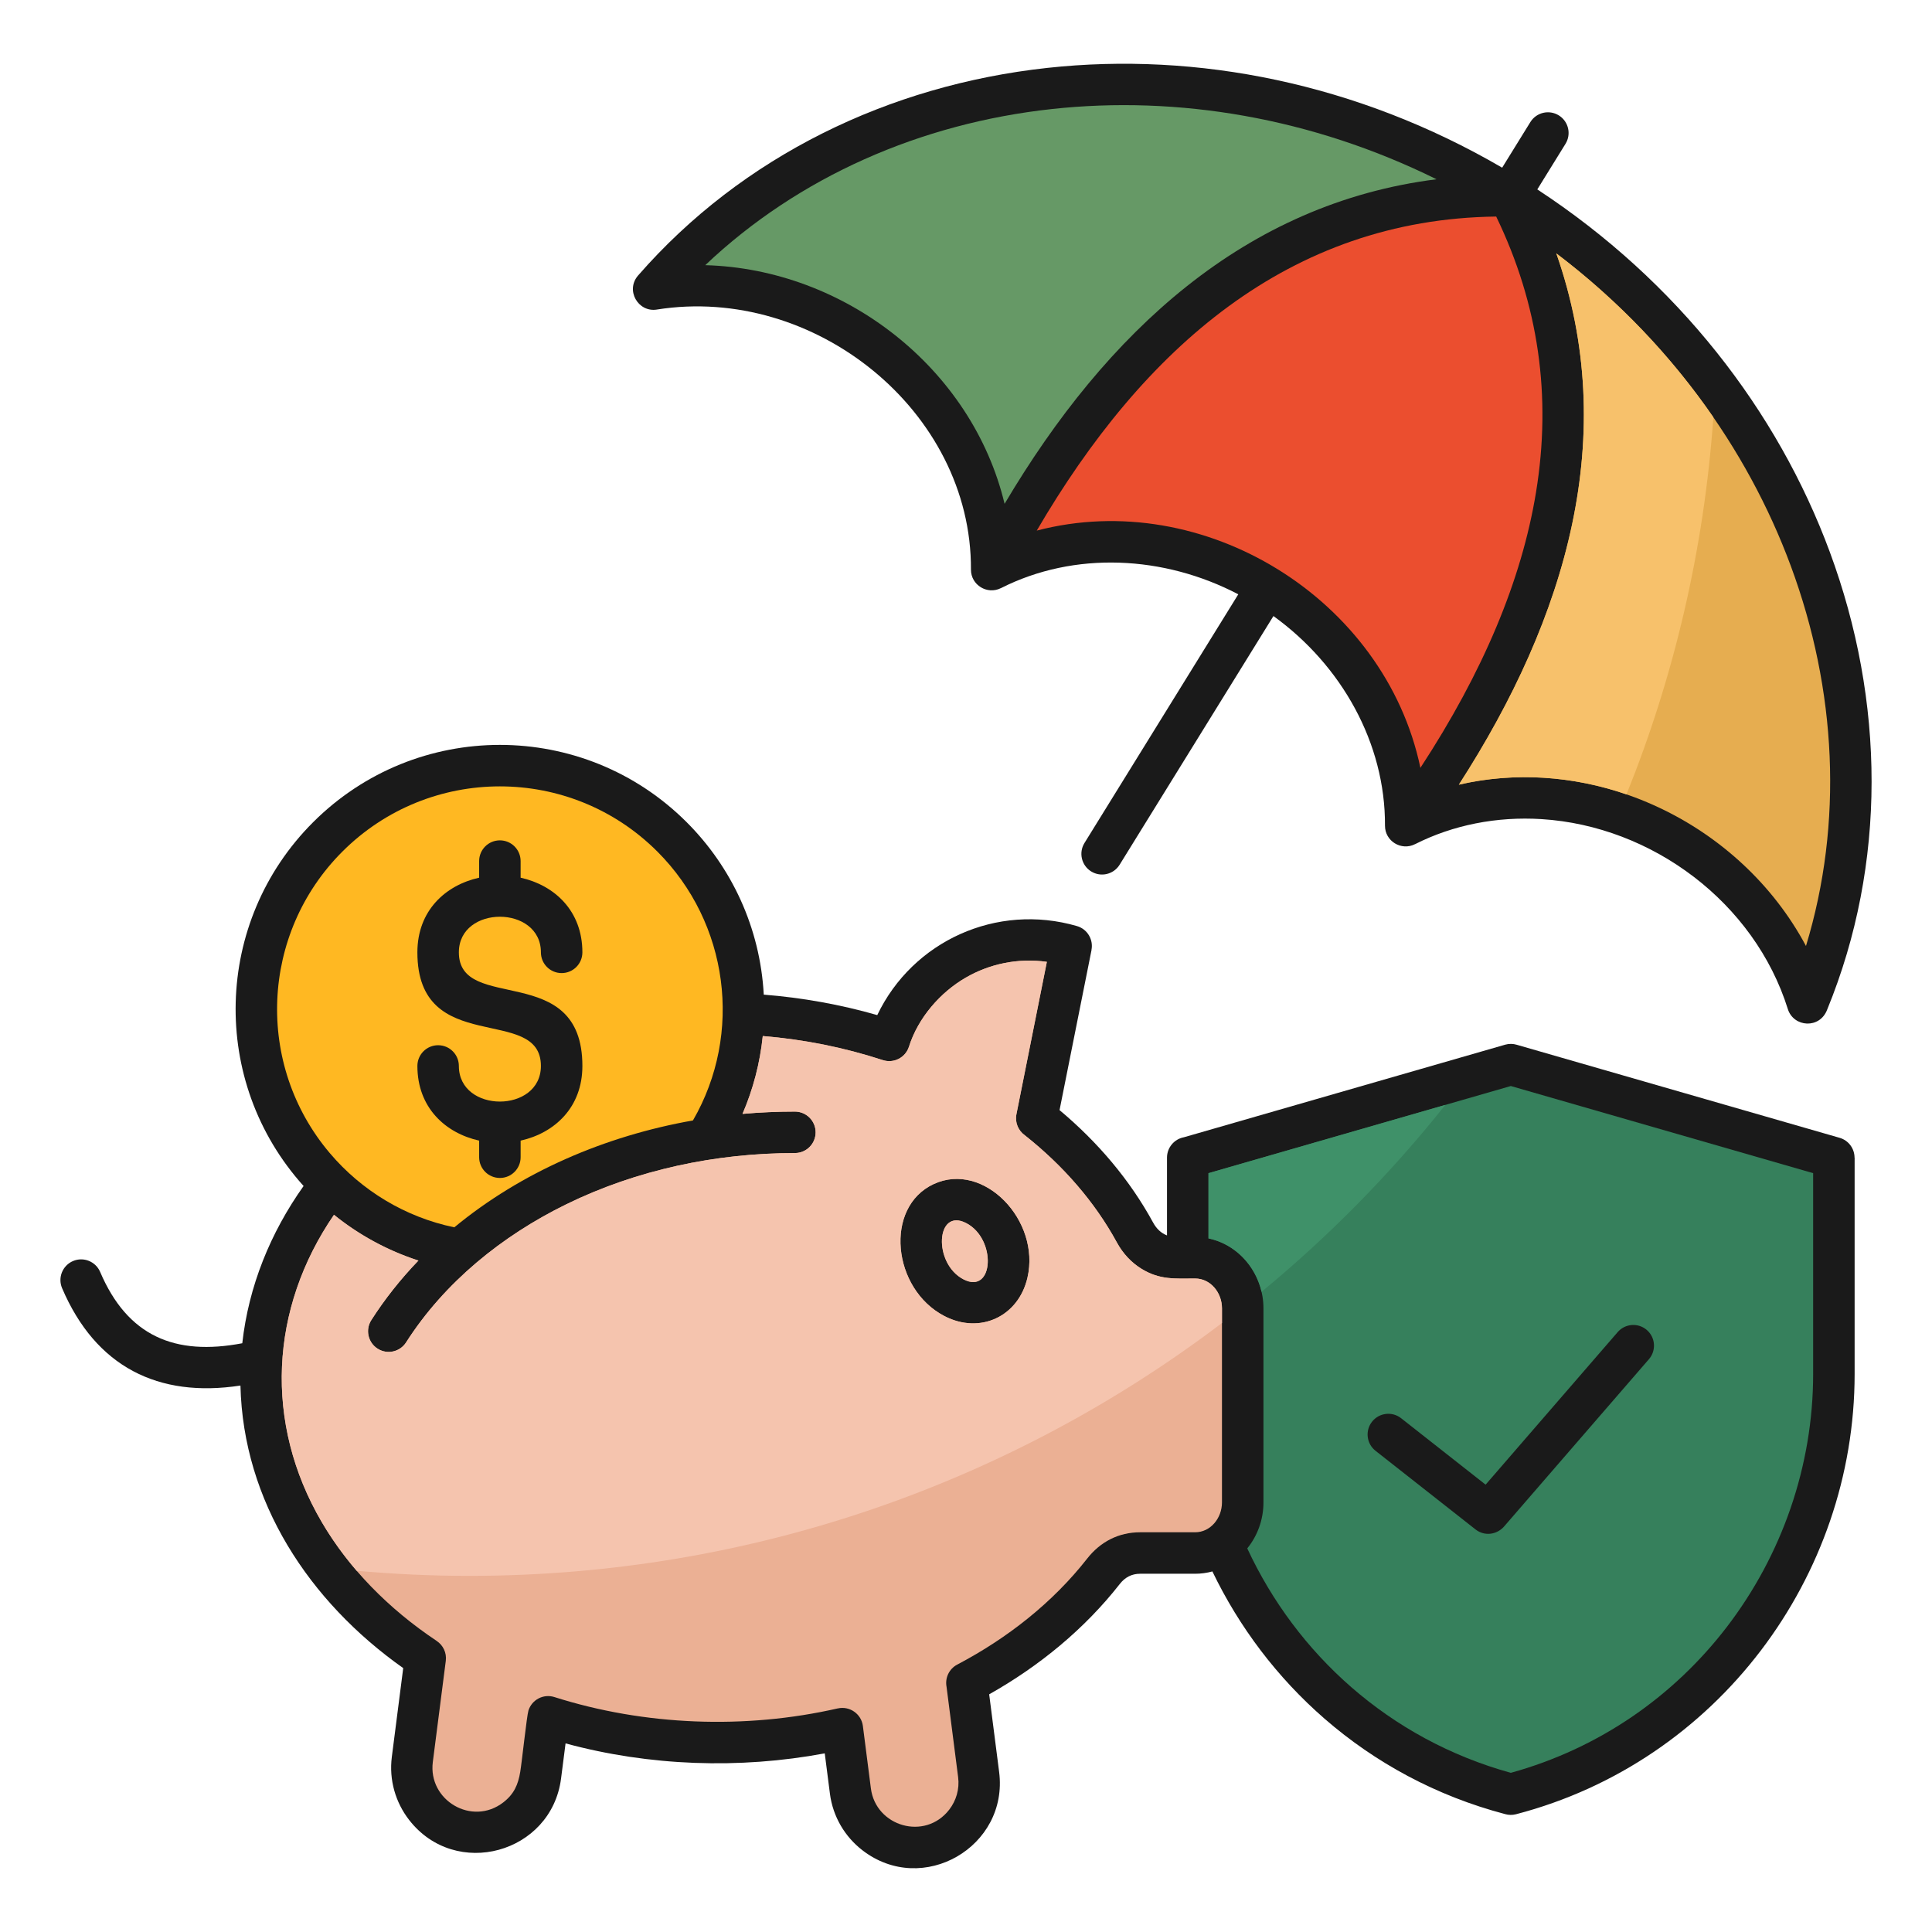 <svg id="Layer_1" viewBox="0 0 512 512" xmlns="http://www.w3.org/2000/svg" data-name="Layer 1"><g fill-rule="evenodd"><path d="m174.07 82.039c-4.986.791-8.408-5.159-4.921-9.085 27.546-31.557 66.407-50.381 108.415-54.962 39.655-4.324 82.139 4.066 120.523 26.444l7.47-12.079c1.589-2.573 4.963-3.371 7.536-1.782s3.371 4.963 1.782 7.536l-7.475 12.085c37.17 24.353 63.657 58.627 77.503 96.051 14.627 39.533 15.16 82.61-.68 121.299-1.961 5.223-8.913 4.706-10.431-.14-8.831-28.197-35.911-48.488-65.258-50.331-11.871-.746-23.489 1.551-33.555 6.651l-.003-.006c-3.609 1.823-7.961-.799-7.941-4.911.107-21.853-11.501-42.51-29.563-55.551l-40.76 65.903c-1.589 2.573-4.963 3.371-7.536 1.782s-3.37-4.963-1.782-7.536l40.764-65.91c-19.684-10.307-43.425-11.502-62.902-1.635l-.003-.006c-3.609 1.823-7.961-.799-7.941-4.911.206-42.016-41.52-75.549-83.243-68.908z" fill="#1a1a1a"/><path d="m376.421 203.489c16.602-25.383 26.815-49.711 30.633-72.984 4.191-25.542.674-49.915-10.548-73.118-54.907.693-93.59 35.004-121.755 83.229 44.27-11.607 92.283 18.073 101.67 62.873z" fill="#eb4e2f"/><path d="m412.434 67.142c16.903 48.155 2.898 96.282-25.824 140.809 35.998-8.323 74.577 10.155 91.993 42.744 9.938-32.653 8.111-67.92-4.006-100.669-11.651-31.489-32.81-60.626-62.164-82.884z" fill="#e6ad50"/><path d="m412.434 67.142c16.903 48.155 2.898 96.282-25.824 140.809 14.929-3.452 30.301-2.29 44.425 2.572 12.59-31.238 20.543-64.838 23.021-99.952-11.108-16.124-25.06-30.872-41.622-43.429z" fill="#f7c16b"/><path d="m266.226 133.52c27.017-45.608 63.815-79.637 114.466-86.015-33.037-16.331-68.573-22.248-101.969-18.607-34.692 3.783-67.05 17.899-91.828 41.376 36.914.994 70.718 27.31 79.331 63.246z" fill="#696"/><path d="m309.267 327.397v-20.608c0-2.695 1.94-4.937 4.5-5.406l85.112-24.529c1.048-.299 2.112-.272 3.084.022l85.54 24.652c2.403.686 3.97 2.878 3.969 5.26h.024v57.318c0 53.835-36.398 102.78-89.74 116.686-.975.252-1.955.226-2.859-.03-18.371-4.839-34.512-13.673-47.845-25.259-12.575-10.927-22.655-24.294-29.757-39.058-1.464.401-3 .615-4.583.615h-14.567c-2.24 0-4.006.947-5.385 2.707-9.309 11.888-21.268 21.727-34.617 29.245l2.639 20.583c2.534 19.772-20.254 33.09-36.235 20.741-4.58-3.539-7.82-8.828-8.612-15.011l-1.367-10.667c-22.654 4.233-46.532 3.37-68.688-2.641l-1.196 9.323c-2.549 19.793-27.962 26.881-40.295 10.92-3.538-4.578-5.339-10.506-4.548-16.677l3.015-23.518c-24.994-17.674-42.406-44.163-43.136-74.882-21.808 3.346-38.382-4.992-47.266-25.805-1.185-2.786.112-6.006 2.898-7.192s6.006.112 7.192 2.898c7.27 17.031 19.826 22.29 37.663 18.89 1.681-15.087 7.441-29.288 16.247-41.674-24.961-27.695-23.845-70.036 2.504-96.385 27.35-27.35 71.689-27.35 99.039 0 11.828 11.828 19.444 27.867 20.408 45.674 10.203.807 20.372 2.631 30.077 5.423 9.401-19.661 31.685-29.769 52.92-23.593 2.754.798 4.399 3.569 3.847 6.33l.018.004-8.477 42.439c10.042 8.396 18.592 18.417 24.806 29.819.865 1.588 2.109 2.795 3.674 3.386z" fill="#1a1a1a"/><path d="m330.536 410.339c6.495 13.982 15.886 26.624 27.686 36.878 11.808 10.261 26.024 18.143 42.158 22.6 23.728-6.554 43.299-20.51 57.164-38.547 14.691-19.112 22.959-42.819 22.959-67.163v-53.209l-80.122-23.091-80.122 23.091v17.293c8.513 1.778 14.57 9.666 14.57 18.546v51.413c0 4.628-1.619 8.891-4.293 12.189zm33.99-25.865c-2.383-1.874-2.797-5.325-.923-7.708s5.325-2.796 7.707-.923l22.391 17.607 34.999-40.427c1.98-2.288 5.441-2.538 7.729-.558s2.538 5.441.558 7.729l-38.222 44.15c-1.926 2.368-5.294 2.891-7.741.967z" fill="#36805c"/><path d="m383.031 292.807-62.772 18.091v17.293c7.072 1.477 12.448 7.171 14.066 14.147 17.915-14.756 34.241-31.369 48.706-49.531z" fill="#3f9169"/><path d="m107.626 355.737c-1.624 2.549-5.008 3.299-7.557 1.675s-3.299-5.008-1.675-7.557c3.569-5.586 7.758-10.87 12.493-15.794-8.233-2.666-15.798-6.814-22.379-12.128-17.022 24.809-18.629 55.176-3.237 81.435 7.141 12.183 17.601 22.925 30.466 31.498l-.005.007c1.68 1.114 2.679 3.118 2.409 5.253l-3.44 26.834c-1.299 10.137 10.39 17.095 18.674 10.694 2.816-2.176 3.93-4.642 4.497-8.099.452-2.756 1.739-14.88 2.174-16.254.913-2.881 3.989-4.477 6.87-3.564 23.894 7.595 50.579 8.61 75.103 3.007l.002.009c3.14-.714 6.246 1.448 6.653 4.65l2.122 16.551c1.29 10.062 14.327 13.949 20.762 5.622 1.832-2.37 2.765-5.429 2.359-8.604l-3.072-23.964c-.438-2.306.649-4.723 2.834-5.873 13.361-7.027 25.32-16.45 34.45-28.107 3.505-4.475 8.373-6.958 14.016-6.958h14.567c4.097 0 7.125-3.737 7.125-7.919v-51.413c0-4.182-3.027-7.919-7.125-7.919-5.293 0-9.312.423-14.188-2.566-2.675-1.639-4.918-4.011-6.549-7.003-2.898-5.317-6.437-10.392-10.542-15.165-4.073-4.736-8.721-9.171-13.87-13.246-1.707-1.217-2.637-3.361-2.201-5.551l8.068-40.39c-7.692-1.073-15.192.546-21.484 4.178-6.704 3.869-12.632 10.598-15.073 18.346-.936 2.881-4.032 4.458-6.913 3.521-10.364-3.378-20.854-5.474-31.816-6.38-.73 7.118-2.558 14.113-5.369 20.633 4.56-.404 9.192-.612 13.882-.612 3.036 0 5.496 2.461 5.496 5.496s-2.461 5.496-5.496 5.496c-21.105 0-42.034 4.491-60.595 13.581-17.027 8.338-32.299 20.714-42.435 36.58zm139.841-41.961c13.22-6.109 28.35 9.628 24.817 24.843-2.392 10.302-12.567 15.027-21.968 10.17-13.903-7.183-16.084-28.898-2.85-35.013zm8.576 10.351c8.169 4.219 7.312 19.055-.702 14.915-8.133-4.201-7.329-19.064.702-14.915z" fill="#ebb094"/><path d="m107.626 355.737c-1.624 2.549-5.008 3.299-7.557 1.675s-3.299-5.008-1.675-7.557c3.569-5.586 7.758-10.87 12.493-15.794-8.233-2.666-15.798-6.814-22.379-12.128-17.022 24.809-18.629 55.176-3.237 81.435 2.644 4.511 5.744 8.824 9.252 12.903 9.809.876 19.734 1.349 29.771 1.349 74.962 0 144.085-24.963 199.543-67.01v-3.872c0-4.182-3.027-7.919-7.125-7.919-5.293 0-9.312.423-14.188-2.566-2.675-1.639-4.918-4.011-6.549-7.003-2.898-5.317-6.437-10.392-10.542-15.165-4.073-4.736-8.721-9.171-13.87-13.246-1.707-1.217-2.637-3.361-2.201-5.551l8.068-40.39c-7.692-1.073-15.192.546-21.484 4.178-6.704 3.869-12.632 10.598-15.073 18.346-.936 2.881-4.032 4.458-6.913 3.521-10.364-3.378-20.854-5.474-31.816-6.38-.73 7.118-2.558 14.113-5.369 20.633 4.56-.404 9.192-.612 13.882-.612 3.036 0 5.496 2.461 5.496 5.496s-2.461 5.496-5.496 5.496c-21.105 0-42.034 4.491-60.595 13.581-17.027 8.338-32.299 20.714-42.435 36.58zm139.841-41.961c13.22-6.109 28.35 9.628 24.817 24.843-2.392 10.302-12.567 15.027-21.968 10.17-13.903-7.183-16.084-28.898-2.85-35.013zm8.576 10.351c8.169 4.219 7.312 19.055-.702 14.915-8.133-4.201-7.329-19.064.702-14.915z" fill="#f5c4ae"/><path d="m120.398 325.256c17.77-14.67 39.959-24.22 63.241-28.326 13.348-23.065 9.46-52.365-9.416-71.242-23.056-23.056-60.441-23.056-83.496 0-21.724 21.724-23.163 56.508-3.309 79.921 8.406 9.913 19.966 16.945 32.981 19.647zm6.579-97.059c0-3.035 2.461-5.496 5.496-5.496s5.496 2.461 5.496 5.496v4.398c8.968 2.002 16.367 8.759 16.367 19.787 0 3.036-2.461 5.496-5.496 5.496s-5.496-2.461-5.496-5.496c0-12.583-21.741-12.583-21.741 0 0 16.335 32.734 2.043 32.734 30.108 0 11.028-7.399 17.785-16.367 19.787v4.398c0 3.035-2.461 5.496-5.496 5.496s-5.496-2.461-5.496-5.496v-4.398c-8.97-2.004-16.367-8.759-16.367-19.787 0-3.035 2.461-5.496 5.496-5.496s5.496 2.461 5.496 5.496c0 12.584 21.741 12.583 21.741 0 0-16.466-32.734-2.119-32.734-30.108 0-11.028 7.397-17.782 16.367-19.787v-4.399z" fill="#ffb822"/></g></svg>